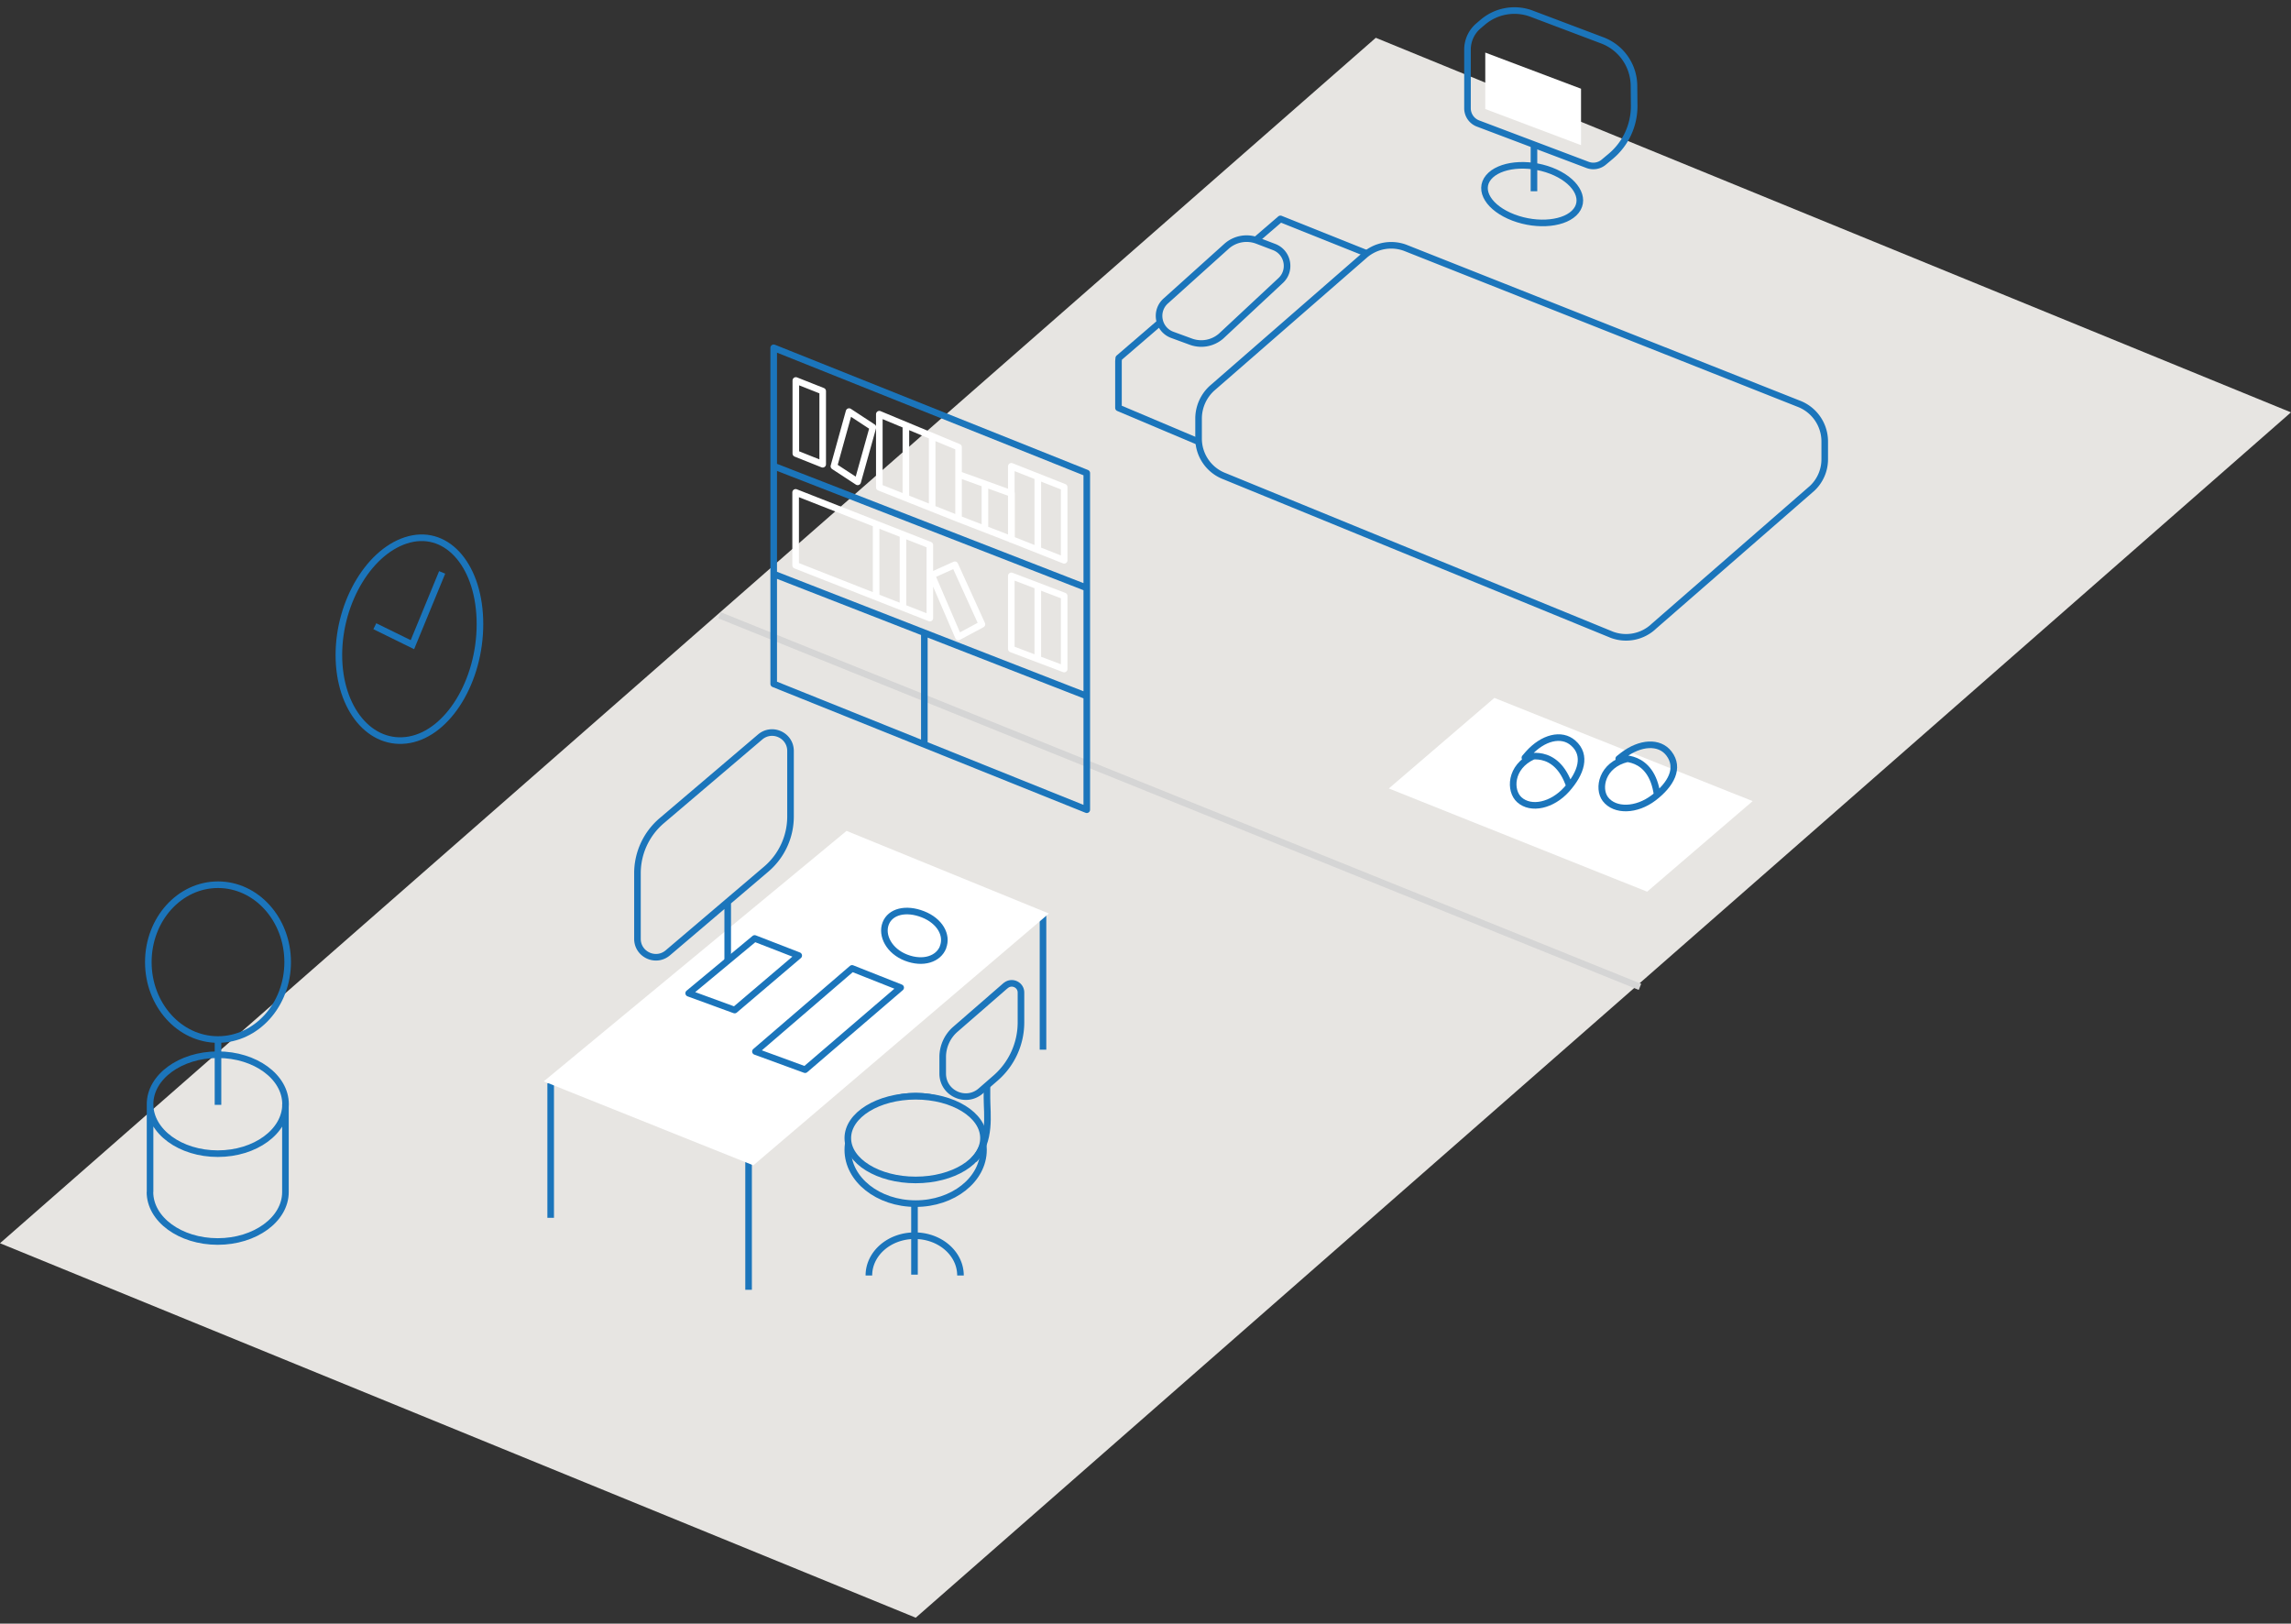<svg width="278" height="197" viewBox="0 0 278 197" fill="none" xmlns="http://www.w3.org/2000/svg"><rect x="0" y="0" width="278" height="197" fill="#333333" stroke="none"/><path d="M111.12 196.283l166.874-146.25-111.05-45.447L0 150.847l111.12 45.436z" fill="#E7E5E2"/><path d="M87.318 74.656l111.683 45.084" stroke="#D5D5D5" stroke-width=".8" stroke-miterlimit="10"/><path d="M202.519 45.425v6.742l-18.303 17.81-48.496-20.483v-5.675l.035-.375 19.617-16.885 47.147 18.866z" fill="#E7E5E2" stroke="#1B75BB" stroke-width=".8" stroke-linejoin="round"/><path d="M147.117 47.067l18.479-16.1a4.903 4.903 0 0 1 4.913-.902l47.71 18.901a4.905 4.905 0 0 1 3.201 4.596v2.146a4.832 4.832 0 0 1-1.512 3.53l-19.206 16.731a4.907 4.907 0 0 1-5.124 1.044l-46.983-19.23a4.883 4.883 0 0 1-3.154-4.596v-2.462a4.991 4.991 0 0 1 1.688-3.67l-.012.012zM142.251 40.63l2.239.82a3.662 3.662 0 0 0 3.682-.668l7.164-6.683c1.407-1.22.985-3.495-.762-4.14l-2.028-.773a3.662 3.662 0 0 0-3.682.668l-7.375 6.636c-1.407 1.22-.985 3.495.762 4.14z" fill="#E7E5E2" stroke="#1B75BB" stroke-width=".8" stroke-linejoin="round"/><path d="M126.562 127.361V111.04M66.822 147.763v-16.321M90.836 156.499v-16.322" stroke="#1B75BB" stroke-width=".8" stroke-linejoin="round"/><path d="M91.41 141.396l35.868-30.556-24.553-10.025-36.747 30.392 25.432 10.189z" fill="#fff"/><path d="M110.968 139.122v15.536" stroke="#1B75BB" stroke-width=".8" stroke-miterlimit="10"/><path d="M111.109 146.04c4.546 0 8.231-2.919 8.231-6.52 0-3.6-3.685-6.519-8.231-6.519-4.546 0-8.232 2.919-8.232 6.519 0 3.601 3.686 6.52 8.232 6.52z" fill="#E7E5E2" stroke="#1B75BB" stroke-width=".8" stroke-miterlimit="10"/><path d="M111.109 143.167c4.546 0 8.231-2.273 8.231-5.077s-3.685-5.077-8.231-5.077c-4.546 0-8.232 2.273-8.232 5.077s3.686 5.077 8.232 5.077z" fill="#E7E5E2" stroke="#1B75BB" stroke-width=".8" stroke-miterlimit="10"/><path d="M119.762 124.665v8.536c0 1.993.539 5.194-1.559 7.516" stroke="#1B75BB" stroke-width=".8" stroke-miterlimit="10"/><path d="M122.037 119.576l-6.109 5.311a4.471 4.471 0 0 0-1.536 3.377v1.994c0 2.391 2.814 3.681 4.62 2.11l1.805-1.571a8.947 8.947 0 0 0 3.072-6.742v-3.623c0-.962-1.125-1.466-1.852-.844v-.012z" fill="#E7E5E2" stroke="#1B75BB" stroke-width=".8" stroke-linejoin="round"/><path d="M105.434 154.763c0-2.673 2.485-4.83 5.557-4.83 3.072 0 5.558 2.157 5.558 4.83M81.034 115.613l11.936-10.154a8.376 8.376 0 0 0 2.955-6.379v-7.962c0-1.899-2.228-2.93-3.682-1.7L80.307 99.572a8.374 8.374 0 0 0-2.955 6.379v7.961c0 1.9 2.228 2.932 3.681 1.701zM88.303 109.445v8.372" stroke="#1B75BB" stroke-width=".8" stroke-linejoin="round"/><path d="M89.147 122.554l7.774-6.613-5.347-2.075-8.008 6.648 5.581 2.04z" fill="#fff" stroke="#1B75BB" stroke-width=".8" stroke-linejoin="round"/><path d="M114.439 114.921c-.563 1.454-2.427 2.075-4.491 1.278-2.063-.797-3.037-2.697-2.474-4.151.563-1.454 2.451-1.923 4.514-1.114 2.064.809 3.014 2.533 2.439 3.987h.012zM91.668 127.584l11.726-10.084 5.898 2.334-11.597 9.955-6.026-2.205z" stroke="#1B75BB" stroke-width=".8" stroke-linejoin="round"/><path d="M26.452 126.13c4.67 0 8.454-4.205 8.454-9.392 0-5.187-3.785-9.392-8.454-9.392-4.669 0-8.454 4.205-8.454 9.392 0 5.187 3.785 9.392 8.454 9.392zM26.452 126.142v7.915M26.429 139.978c4.54 0 8.22-2.688 8.22-6.004 0-3.315-3.68-6.003-8.22-6.003-4.54 0-8.22 2.688-8.22 6.003 0 3.316 3.68 6.004 8.22 6.004zM34.637 144.633c0 3.318-3.682 6.003-8.22 6.003s-8.22-2.685-8.22-6.003M18.21 133.974v10.659M34.636 133.974v10.659" stroke="#1B75BB" stroke-width=".8" stroke-miterlimit="10"/><path d="M93.884 42.2v40.781l37.99 15.267V57.397L93.884 42.2zM131.874 71.338l-37.99-14.786M131.874 84.459l-37.99-14.81M112.164 76.93v13.391" stroke="#1B75BB" stroke-width=".8" stroke-linejoin="round"/><path d="M112.832 66.132v8.864l-16.286-6.402v-8.852l16.286 6.39zM129.131 72.311v8.864l-6.414-2.427v-8.876l6.414 2.44zM105.926 51.839l-1.852 6.625-2.885-1.888 1.841-6.637 2.896 1.9zM113.067 69.79l3.224 7.493 2.861-1.536-3.283-7.223-2.802 1.266zM106.313 63.799v8.594M109.573 64.83v8.865M125.93 71.092v8.852M129.131 59.109v8.876l-6.414-2.545v-8.864l6.414 2.533zM99.83 47.454v8.876l-3.26-1.302v-8.864l3.26 1.29zM125.93 57.9v8.842" stroke="#fff" stroke-width=".8" stroke-linejoin="round"/><path d="M122.729 59.87v5.57l-6.414-2.486v-5.393l6.414 2.31zM119.516 58.769v5.546M116.315 54.254v8.7l-9.615-3.822v-8.876l9.615 3.998zM113.114 53.035V61.7M109.924 51.64v8.84" stroke="#fff" stroke-width=".8" stroke-linejoin="round"/><path d="M58.24 75.723c0 6.895-3.835 13.18-8.56 14.035-4.725.856-8.56-3.74-8.56-10.283 0-6.542 3.835-12.827 8.56-14.035 4.725-1.207 8.56 3.389 8.56 10.283z" stroke="#1B75BB" stroke-width=".8" stroke-miterlimit="10"/><path d="M45.482 75.981l4.562 2.24 3.61-8.77" stroke="#1B75BB" stroke-width=".8" stroke-miterlimit="10"/><path d="M212.673 97.204l-12.804 10.987-31.342-12.523 12.804-10.987 31.342 12.523z" fill="#fff"/><path d="M186.045 91.752c-2.849 1.301-2.885 4.209-1.677 5.288 1.407 1.266 3.975.703 5.734-1.255 1.759-1.958 2.486-4.15.797-5.628-1.419-1.255-3.682-.668-5.44 1.29l-.423.492s3.788-1.442 5.418 3.47" stroke="#1B75BB" stroke-width=".8" stroke-linejoin="round"/><path d="M185.869 1.666l8.571 3.237a5.937 5.937 0 0 1 3.834 5.487l.024 2.415a7.942 7.942 0 0 1-2.838 6.156l-.856.716a1.969 1.969 0 0 1-1.969.328l-13.285-5.019a1.978 1.978 0 0 1-1.278-1.852V6.028c0-1.114.481-2.157 1.325-2.884l.527-.446a5.926 5.926 0 0 1 5.945-1.032z" stroke="#1B75BB" stroke-width=".8" stroke-miterlimit="10"/><path d="M180.229 6.38l11.62 4.385v6.848l-11.62-4.385V6.38z" fill="#fff"/><path d="M186.139 17.695v5.51M191.251 25.586c-1.231 1.571-4.631 1.935-7.598.81-2.966-1.127-4.326-3.307-3.025-4.879 1.302-1.57 4.702-1.923 7.598-.809 2.896 1.114 4.256 3.307 3.025 4.878zM197.442 92.068c-3.049.74-3.623 3.588-2.639 4.89 1.15 1.5 3.776 1.43 5.863-.164 2.087-1.595 3.213-3.612 1.841-5.382-1.161-1.501-3.494-1.349-5.581.246l-.504.399s3.986-.704 4.666 4.42" stroke="#1B75BB" stroke-width=".8" stroke-linejoin="round"/></svg>